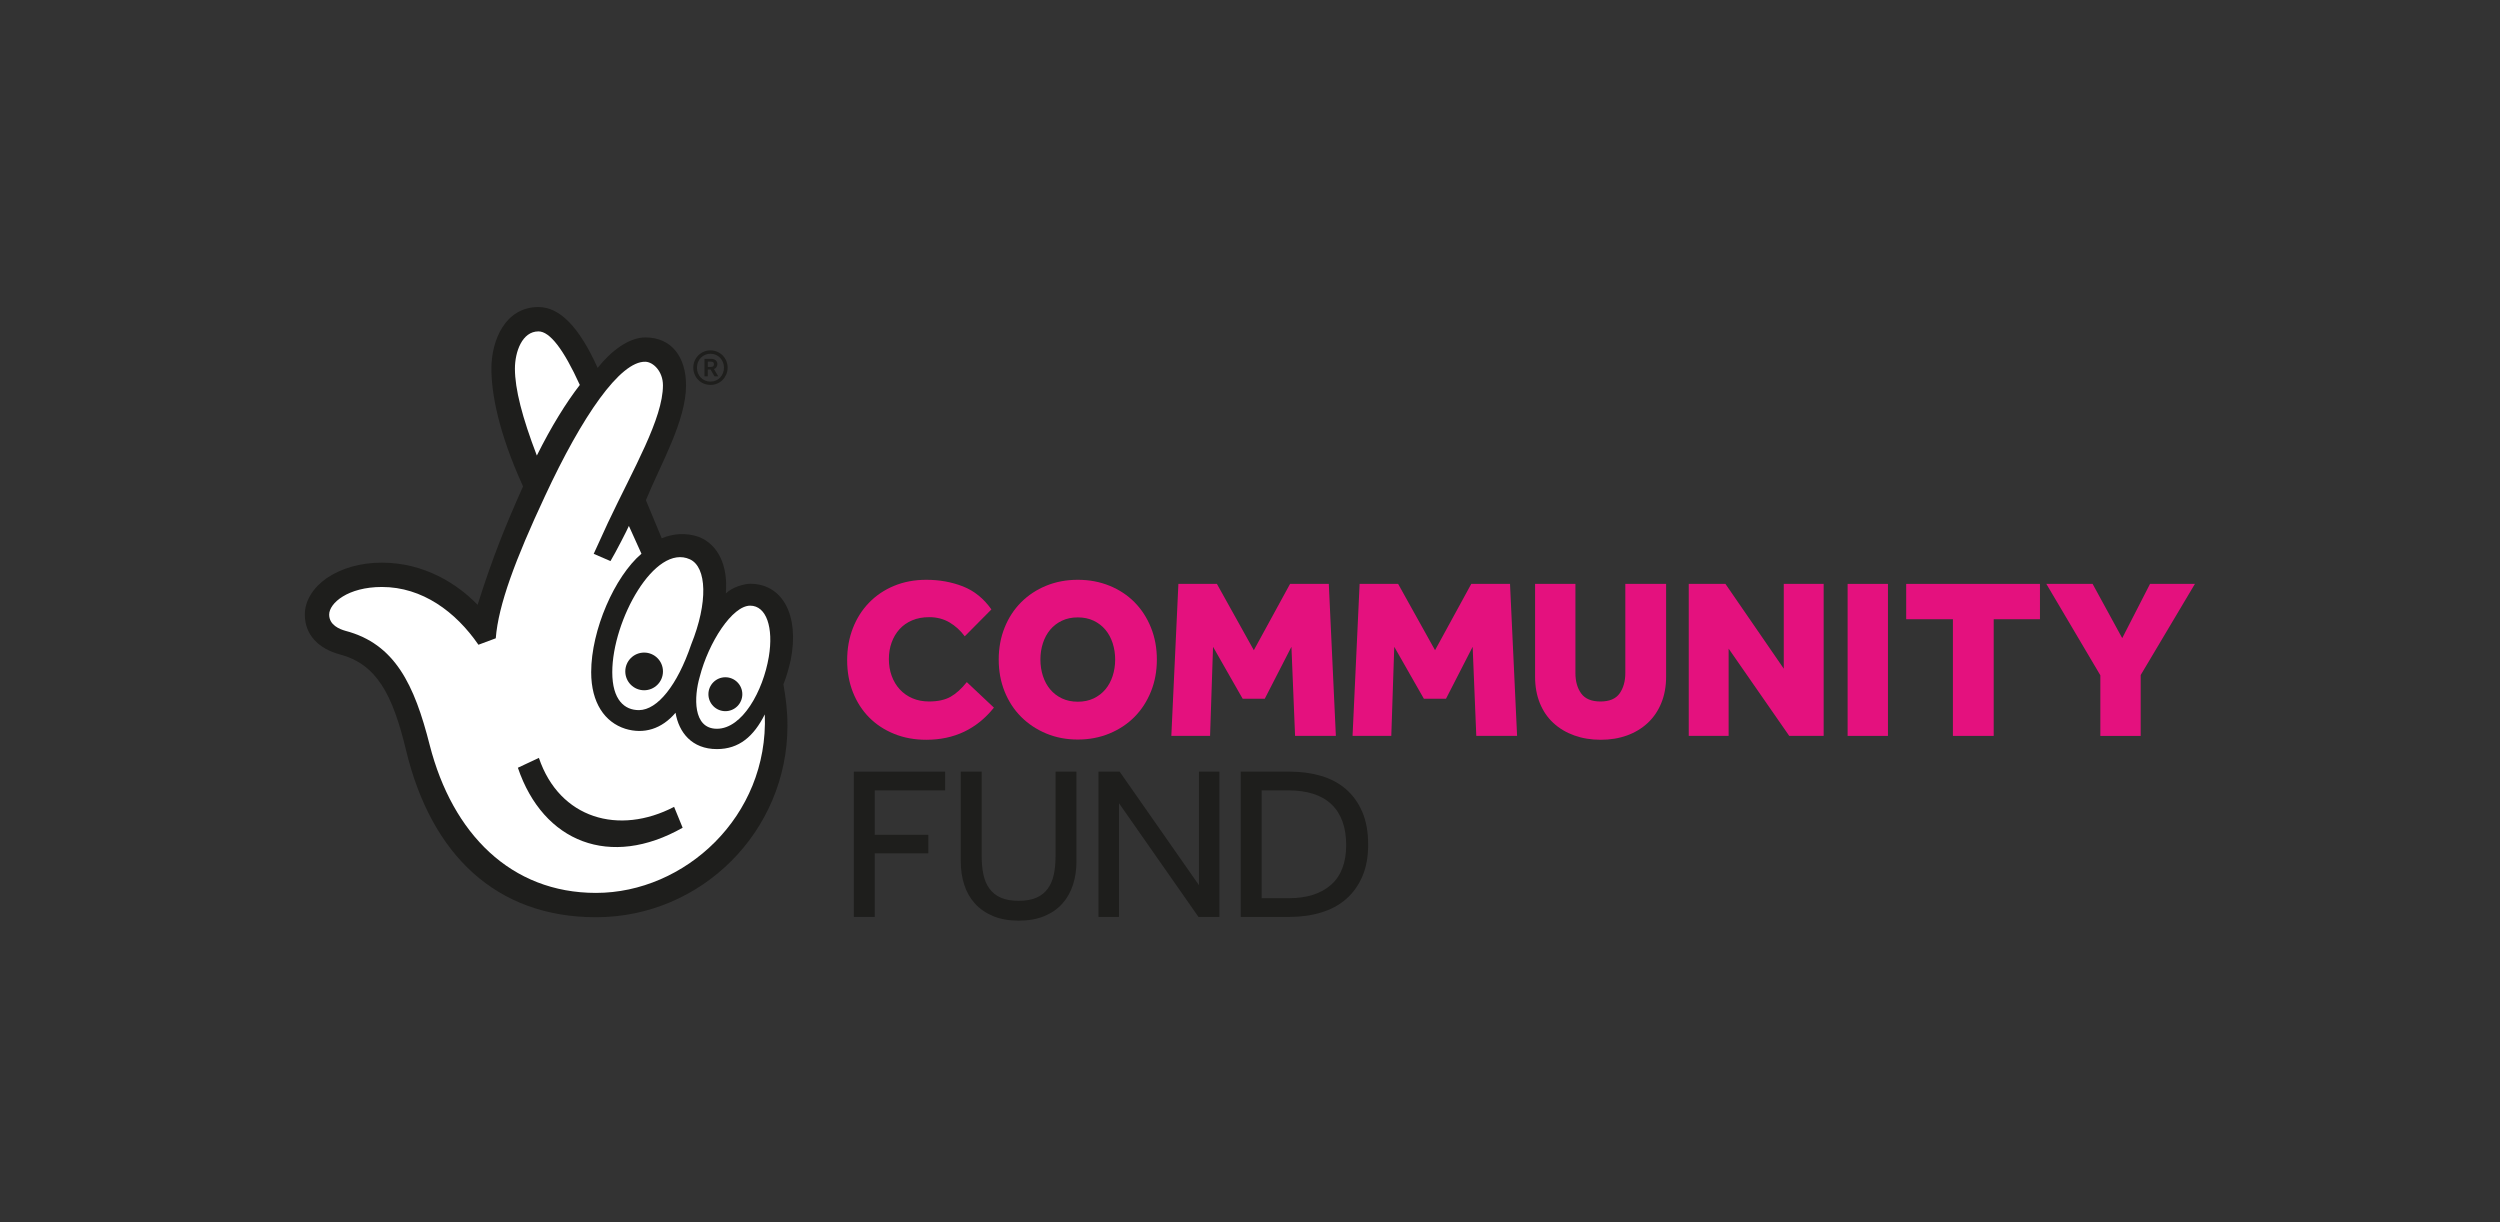 <svg enable-background="new 0 0 808.435 395.17" viewBox="0 0 808.435 395.17" xmlns="http://www.w3.org/2000/svg"><rect x="0" y="0" width="808.435" height="395.17" fill="#333333" stroke="none"/><g fill="#e4117e"><path d="m321.409 228.833c-5.552 6.927-12.847 10.391-21.887 10.391-3.783 0-7.247-.639-10.389-1.916-3.145-1.277-5.834-3.045-8.07-5.306-2.236-2.259-3.98-4.962-5.232-8.106-1.253-3.144-1.879-6.607-1.879-10.391 0-3.733.613-7.185 1.842-10.354 1.227-3.169 2.971-5.92 5.232-8.253 2.259-2.333 4.962-4.151 8.107-5.453 3.142-1.301 6.606-1.953 10.389-1.953 4.275 0 8.229.713 11.865 2.137 3.635 1.426 6.707 3.905 9.212 7.443l-8.621 8.695c-1.376-1.866-3.021-3.364-4.937-4.495-1.917-1.13-4.103-1.695-6.558-1.695-2.064 0-3.907.344-5.527 1.032-1.622.688-2.985 1.646-4.09 2.874-1.106 1.229-1.953 2.666-2.543 4.311-.59 1.646-.885 3.427-.885 5.342 0 1.966.307 3.784.921 5.454s1.486 3.12 2.617 4.347c1.13 1.229 2.492 2.187 4.09 2.874 1.595.688 3.376 1.031 5.342 1.031 2.849 0 5.17-.503 6.964-1.511 1.793-1.006 3.549-2.591 5.269-4.753z"/><path d="m348.529 239.149c-3.685 0-7.087-.652-10.207-1.953s-5.822-3.095-8.106-5.379c-2.285-2.285-4.066-5.011-5.343-8.18s-1.915-6.62-1.915-10.354c0-3.733.638-7.185 1.915-10.353 1.277-3.169 3.059-5.896 5.343-8.18s4.986-4.065 8.106-5.343c3.12-1.277 6.522-1.916 10.207-1.916s7.098.639 10.243 1.916c3.144 1.278 5.846 3.059 8.106 5.343s4.028 5.011 5.306 8.18c1.277 3.168 1.915 6.621 1.915 10.353 0 3.734-.638 7.185-1.915 10.354-1.279 3.169-3.047 5.895-5.306 8.18-2.26 2.284-4.962 4.078-8.106 5.379-3.145 1.301-6.558 1.953-10.243 1.953zm0-12.233c1.915 0 3.622-.356 5.122-1.069 1.498-.711 2.763-1.682 3.795-2.911 1.031-1.227 1.817-2.677 2.358-4.347.54-1.67.811-3.439.811-5.306 0-1.866-.271-3.635-.811-5.306-.541-1.67-1.327-3.119-2.358-4.348-1.032-1.228-2.297-2.198-3.795-2.911-1.499-.711-3.206-1.069-5.122-1.069-1.917 0-3.623.357-5.122 1.069-1.499.713-2.763 1.683-3.796 2.911-1.031 1.229-1.817 2.678-2.358 4.348-.541 1.671-.811 3.439-.811 5.306s.27 3.637.811 5.306c.541 1.67 1.327 3.12 2.358 4.347 1.033 1.229 2.297 2.2 3.796 2.911 1.499.714 3.206 1.069 5.122 1.069z"/><path d="m381.062 188.817h12.454l11.939 21.444 11.716-21.444h12.528l2.285 49.153h-13.191l-1.179-28.814-8.621 16.802h-7.149l-9.58-16.802-.958 28.814h-12.528z"/><path d="m439.663 188.817h12.454l11.939 21.444 11.716-21.444h12.528l2.285 49.153h-13.191l-1.179-28.814-8.621 16.802h-7.149l-9.58-16.802-.958 28.814h-12.528z"/><path d="m496.405 188.817h13.044v28.814c0 2.702.626 4.913 1.878 6.632 1.253 1.721 3.328 2.579 6.227 2.579 2.898 0 4.962-.871 6.19-2.616 1.227-1.743 1.842-3.943 1.842-6.596v-28.814h13.191v29.993c0 3.145-.516 5.982-1.548 8.512-1.031 2.531-2.494 4.68-4.384 6.448-1.893 1.769-4.127 3.12-6.706 4.053-2.58.933-5.417 1.4-8.512 1.4-3.094 0-5.944-.468-8.548-1.4-2.604-.933-4.852-2.272-6.742-4.016-1.893-1.743-3.354-3.88-4.385-6.411-1.031-2.53-1.547-5.391-1.547-8.585z"/><path d="m546.097 188.817h11.865l18.866 27.413v-27.413h12.896v49.153h-11.128l-19.602-28.224v28.224h-12.896v-49.153z"/><path d="m597.472 188.817h13.044v49.153h-13.044z"/><path d="m631.519 200.239h-15.107v-11.422h43.257v11.422h-14.959v37.731h-13.191z"/><path d="m679.198 218.368-17.465-29.551h14.959l9.58 17.539 8.991-17.539h14.517l-17.538 29.477v19.676h-13.044z"/></g><g fill="#1e1e1c"><path d="m276.105 249.523h29.519v6.059h-22.756v14.372h17.331v5.989h-17.331v20.572h-6.763z"/><path d="m310.69 249.523h6.763v27.476c0 2.114.188 4.051.564 5.812.375 1.761 1.022 3.276 1.938 4.544.915 1.268 2.136 2.243 3.662 2.923 1.526.682 3.464 1.022 5.812 1.022 2.301 0 4.215-.34 5.743-1.022 1.525-.68 2.747-1.656 3.664-2.923.915-1.268 1.561-2.783 1.937-4.544.375-1.761.564-3.699.564-5.812v-27.476h6.763v29.096c0 2.677-.376 5.178-1.127 7.503-.752 2.325-1.891 4.345-3.417 6.059-1.527 1.715-3.464 3.064-5.812 4.051s-5.12 1.48-8.313 1.48c-3.195 0-5.965-.493-8.313-1.48-2.348-.986-4.297-2.336-5.847-4.051-1.55-1.714-2.702-3.734-3.453-6.059s-1.127-4.826-1.127-7.503v-29.096z"/><path d="m355.226 249.523h6.834l25.644 36.706v-36.706h6.623v46.991h-6.764l-25.714-36.776v36.776h-6.623z"/><path d="m401.218 249.523h15.712c3.71 0 7.127.458 10.25 1.374 3.124.916 5.812 2.349 8.067 4.298 2.254 1.949 4.016 4.403 5.284 7.362s1.902 6.482 1.902 10.568c0 3.945-.634 7.386-1.902 10.321s-3.03 5.378-5.284 7.327c-2.254 1.95-4.956 3.394-8.102 4.333-3.146.94-6.576 1.409-10.286 1.409h-15.641zm15.5 40.933c5.871 0 10.438-1.444 13.703-4.333 3.265-2.888 4.896-7.174 4.896-12.857 0-5.73-1.573-10.11-4.72-13.14-3.148-3.029-7.844-4.544-14.09-4.544h-8.524v34.873h8.735z"/><path d="m242.589 188.771c-1.841 0-5.774 1.043-7.879 3.146.794-9.19-2.616-15.999-8.913-18.363-3.937-1.323-8.141-1.053-11.807.526l-5.122-12.334c4.719-11.55 12.982-25.607 12.982-37.154 0-8.913-4.506-15.48-13.162-15.48-5.251 0-11.033 4.299-15.423 9.854-6.028-13.377-12.33-19.678-19.142-19.678-10.756 0-15.217 10.767-15.217 19.944 0 7.608 2.093 20.204 10.236 38.052-5.51 12.337-9.716 22.558-14.697 38.302-6.551-6.815-17.312-13.639-30.95-13.639-7.081 0-13.117 1.835-17.838 4.996-4.458 3.143-7.08 7.335-7.08 11.803 0 6.555 4.461 11.024 11.276 12.858 11.804 3.141 17.053 12.588 21.511 31.219 8.134 33.587 29.116 53.785 61.378 53.785 34.101 0 61.904-27.806 61.904-61.927 0-4.973-.521-8.913-1.305-13.378 1.043-2.617 1.829-5.508 2.358-7.864 2.884-14.437-2.623-24.668-13.11-24.668"/></g><path d="m223.109 180.872c5.477 2.534 5.902 13.937.393 27.572-4.462 13.131-10.882 21.15-16.859 21.191-4.718.03-8.65-3.336-8.65-12.261-.001-16.794 13.792-41.728 25.116-36.502" fill="#fff"/><path d="m166.511 119.231c0-5.504 2.358-12.068 7.614-12.068 3.668 0 8.122 5.776 13.373 17.314-4.456 5.776-9.184 13.384-13.898 22.836-4.731-12.333-7.089-21.519-7.089-28.082" fill="#fff"/><path d="m192.744 288.743c-27.534 0-46.428-19.151-53.775-47.758-4.979-19.681-11.279-32.791-27.275-36.992-1.839-.526-5.249-1.834-5.249-5.247 0-3.69 6.036-8.932 17.053-8.932 13.067 0 23.876 8.022 31.216 18.682l5.605-2.09c.833-10.747 6.309-25.447 15.907-45.975 12.062-25.974 24.326-43.678 32.464-43.448 2.595.069 5.69 3.149 5.69 7.61 0 10.76-9.488 26.873-17.777 44.426-.838 1.762-4.614 10.075-4.614 10.075l5.425 2.346c1.777-2.984 5.455-10.17 5.951-11.372l4.065 8.995c-8.654 7.351-16.259 24.659-16.259 38.312 0 9.969 4.457 16.197 11.018 18.289 6.028 1.85 11.802.079 16.263-5.176 1.053 6.309 5.245 11.751 13.381 11.751 7.193 0 11.909-4.128 15.482-11.218 1.302 33.057-25.983 57.722-54.571 57.722" fill="#fff"/><path d="m248.617 212.381c-1.84 11.028-8.537 23.282-16.785 23.282-7.872 0-7.406-10.421-5.578-16.723 2.888-11.279 10.565-23.083 16.334-23.083 5.246 0 7.604 7.083 6.029 16.524" fill="#fff"/><path d="m220.748 267.664c-23.361 13.263-45.08 4.795-53.282-19.397l6.796-3.184c6.679 19.707 25.919 25.106 43.725 15.835z" fill="#1e1e1c"/><path d="m214.385 217.115c0 3.376-2.723 6.096-6.09 6.096-3.364 0-6.094-2.721-6.094-6.096 0-3.355 2.731-6.088 6.094-6.088 3.367 0 6.09 2.733 6.09 6.088" fill="#1e1e1c"/><path d="m240.049 224.492c0 3.028-2.454 5.481-5.483 5.481-3.024 0-5.483-2.453-5.483-5.481 0-3.026 2.458-5.485 5.483-5.485 3.028.001 5.483 2.459 5.483 5.485" fill="#1e1e1c"/><path d="m229.742 124.471c-.78 0-1.508-.145-2.184-.432s-1.264-.684-1.761-1.191c-.495-.507-.889-1.101-1.175-1.776-.287-.678-.432-1.407-.432-2.185 0-.78.144-1.507.432-2.184.287-.677.68-1.266 1.175-1.767.497-.501 1.085-.898 1.761-1.193.676-.292 1.411-.441 2.198-.441.779 0 1.505.149 2.178.441.672.295 1.256.691 1.751 1.193.496.501.887 1.091 1.176 1.767.288.677.432 1.404.432 2.184 0 .779-.144 1.507-.432 2.185-.289.675-.68 1.269-1.176 1.776-.495.507-1.083.904-1.76 1.191-.676.287-1.403.432-2.183.432zm0-1.074c.629 0 1.211-.114 1.746-.343.531-.228.993-.547 1.382-.953.389-.404.693-.882.912-1.431s.328-1.137.328-1.77c0-.626-.108-1.217-.328-1.766-.219-.55-.524-1.027-.912-1.433-.389-.404-.851-.724-1.382-.96-.535-.236-1.112-.353-1.731-.353-.627 0-1.21.118-1.741.353-.535.236-.999.556-1.392.96-.394.405-.702.882-.921 1.433-.219.549-.327 1.139-.327 1.766 0 .634.108 1.221.327 1.77s.524 1.027.912 1.431c.389.405.851.724 1.383.953.534.23 1.116.343 1.744.343zm-1.935-7.359h2.175c.353 0 .654.052.903.152.25.102.46.23.626.394.165.157.285.336.36.534.075.195.111.392.111.585 0 .361-.09.69-.272.983-.181.295-.458.514-.832.664l1.376 2.336h-1.216l-1.262-2.191h-.896v2.191h-1.073zm2.128 2.609c.329 0 .57-.08.719-.24.152-.161.224-.375.224-.641 0-.279-.08-.486-.241-.626-.157-.136-.414-.207-.767-.207h-.991v1.714z" fill="#1e1e1c"/></svg>